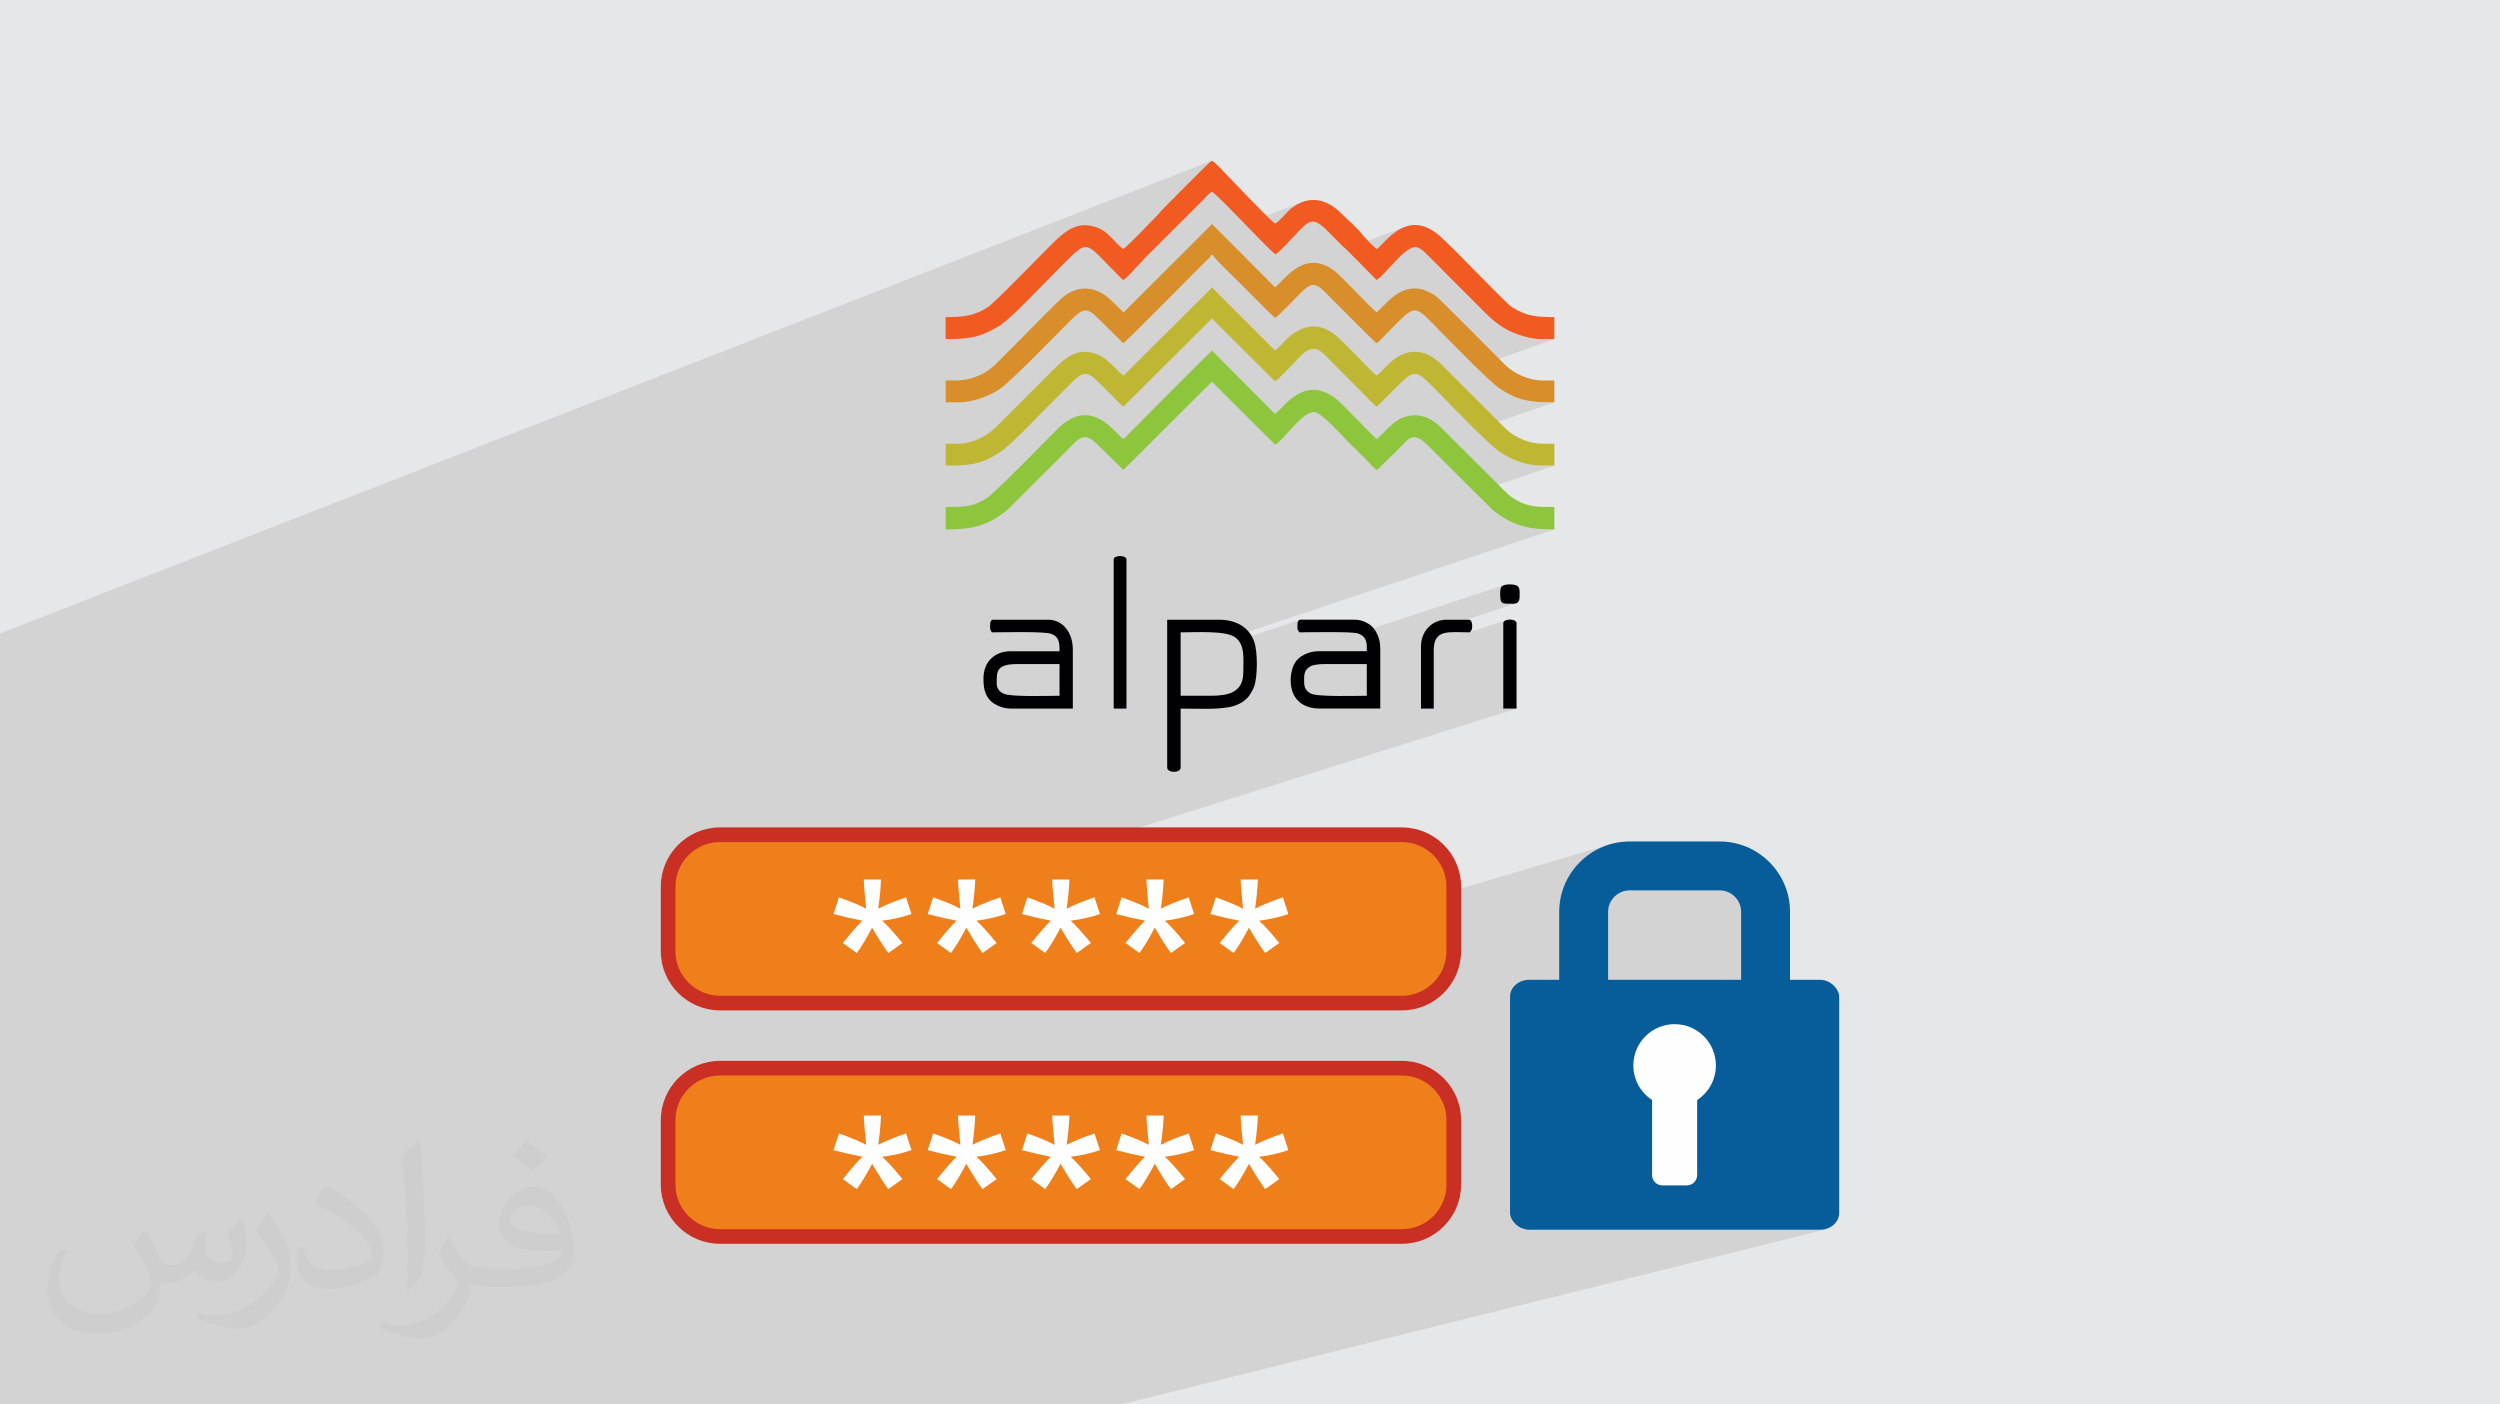 <?xml version="1.0" encoding="UTF-8"?>
<!DOCTYPE svg PUBLIC "-//W3C//DTD SVG 1.1//EN" "http://www.w3.org/Graphics/SVG/1.1/DTD/svg11.dtd">
<!-- Creator: CorelDRAW 2020 (64-Bit) -->
<svg xmlns="http://www.w3.org/2000/svg" xml:space="preserve" width="94.192mm" height="52.917mm" version="1.1" style="shape-rendering:geometricPrecision; text-rendering:geometricPrecision; image-rendering:optimizeQuality; fill-rule:evenodd; clip-rule:evenodd"
viewBox="0 0 9404.92 5283.66"
 xmlns:xlink="http://www.w3.org/1999/xlink"
 xmlns:xodm="http://www.corel.com/coreldraw/odm/2003">
 <defs>
  <style type="text/css">
   <![CDATA[
    .fil12 {fill:#FEFEFE}
    .fil8 {fill:#EF7F1A}
    .fil7 {fill:#010103}
    .fil10 {fill:#075D9A}
    .fil6 {fill:#8DC63D}
    .fil5 {fill:#BFB733}
    .fil3 {fill:#D88E2A}
    .fil0 {fill:#E6E7E8}
    .fil4 {fill:#F15B22}
    .fil13 {fill:#FEFEFE;fill-rule:nonzero}
    .fil9 {fill:#C92F23;fill-rule:nonzero}
    .fil11 {fill:#075D9A;fill-rule:nonzero}
    .fil2 {fill:#373435;fill-opacity:0.031}
    .fil1 {fill:#2B2A29;fill-opacity:0.102}
   ]]>
  </style>
 </defs>
 <g id="Layer_x0020_1">
  <polygon class="fil0" points="-0,0 9404.92,0 9404.92,5283.66 -0,5283.66 "/>
  <polygon class="fil1" points="1851.16,5283.66 1815.03,5283.66 1748.41,5283.66 1728.96,5283.66 1669.47,5283.66 1653.96,5283.66 1640.68,5283.66 1426.71,5283.66 1375.16,5283.66 1349.15,5283.66 1342.89,5283.66 1339.83,5283.66 1322.72,5283.66 1318.97,5283.66 1162.03,5283.66 1123.06,5283.66 1117.63,5283.66 1105.01,5283.66 1081.12,5283.66 1067.06,5283.66 1056.91,5283.66 1028.83,5283.66 1026.13,5283.66 1023.42,5283.66 1005.43,5283.66 997.26,5283.66 893.72,5283.66 846.34,5283.66 818.81,5283.66 807.35,5283.66 803.42,5283.66 783.29,5283.66 761.92,5283.66 738.67,5283.66 709.42,5283.66 708.51,5283.66 707,5283.66 688.12,5283.66 675.57,5283.66 579.51,5283.66 552.78,5283.66 530.64,5283.66 506.95,5283.66 491.64,5283.66 489.22,5283.66 461.59,5283.66 450.06,5283.66 420.42,5283.66 392.69,5283.66 390.58,5283.66 388.18,5283.66 371.42,5283.66 370.81,5283.66 353.85,5283.66 265.32,5283.66 214.93,5283.66 195.09,5283.66 192.69,5283.66 175.92,5283.66 175.02,5283.66 138.2,5283.66 124.23,5283.66 102.56,5283.66 102.19,5283.66 101.13,5283.66 75.97,5283.66 75.19,5283.66 74.17,5283.66 55.43,5283.66 53.52,5283.66 16.69,5283.66 -0,5283.66 -0,5269.65 -0,5264.41 -0,5258.81 -0,5254.74 -0,5250.13 -0,5247.98 -0,5243.66 -0,5243.49 -0,5233.69 -0,5215.51 -0,5191.59 -0,5178.46 -0,5176.97 -0,5159.17 -0,5142.35 -0,5138.16 -0,5135.32 -0,5132.62 -0,5002.79 -0,4995.6 -0,4976.79 -0,4975.17 -0,4968.89 -0,4965.44 -0,4953.86 -0,4904.91 -0,4898.47 -0,4892.96 -0,4892.73 -0,4886.05 -0,4885.72 -0,4874.1 -0,4874.03 -0,4854.84 -0,4843.27 -0,4833.97 -0,4831.92 -0,4828.58 -0,4827.64 -0,4812.22 -0,4806.56 -0,4802.32 -0,4801.36 -0,4801.17 -0,4793.77 -0,4793.31 -0,4780.72 -0,4768.43 -0,4751.98 -0,4750.81 -0,4741.71 -0,4739.21 -0,4735.08 -0,4717.45 -0,4712.6 -0,4707.73 -0,4707.58 -0,4699.77 -0,4698.48 -0,4685.23 -0,4674.72 -0,4658.55 -0,4656.29 -0,4647.4 -0,4644.43 -0,4641.27 -0,4638.35 -0,4620.51 -0,4616.51 -0,4612.01 -0,4611.9 -0,4603.66 -0,4601.5 -0,4588.16 -0,4587.55 -0,4578.92 -0,4563.03 -0,4559.64 -0,4550.98 -0,4547.51 -0,4545.38 -0,4533.92 -0,4518.24 -0,4514.12 -0,4514.04 -0,4509.44 -0,4505.36 -0,4480.94 -0,4465.37 -0,4464.88 -0,4460.8 -0,4452.37 -0,4451.78 -0,4448.39 -0,4447.32 -0,4386.87 -0,4382.58 -0,4380.72 -0,4370.78 -0,4369.75 -0,4365.48 -0,4347.02 -0,4328.6 -0,4321.29 -0,4320.21 -0,4318.59 -0,4298.23 -0,4274.22 -0,4266.32 -0,4186 -0,4185.31 -0,4179.39 -0,4178.54 -0,4173.55 -0,4173.5 -0,4169.13 -0,4164.16 -0,4155.68 -0,4147.67 -0,4135.71 -0,4134 -0,4132.84 -0,4129.97 -0,4123.92 -0,4121.67 -0,4121.19 -0,4111.76 -0,4086.79 -0,4085.68 -0,4077.14 -0,4071.26 -0,4070.6 -0,4067.89 -0,4067.44 -0,4066.65 -0,4063.22 -0,4053.21 -0,4049.45 -0,4026.74 -0,4023.19 -0,4005.08 -0,4001.77 -0,4000.25 -0,3972.6 -0,3962.11 -0,3948.39 -0,3946.86 -0,3945.09 -0,3936.85 -0,3890.12 -0,3873.92 -0,3844.07 -0,3821.39 -0,3818.1 -0,3807.07 -0,3801.88 -0,3797.06 -0,3787.84 -0,3746.38 -0,3740.96 -0,3735.76 -0,3692.99 -0,3663.15 -0,3644.47 -0,3633.02 -0,3622.14 -0,3568.37 -0,3561.79 -0,3555.77 -0,3549.82 -0,3546.95 -0,3537.08 -0,3504.27 -0,3471.67 -0,3468.43 -0,3465.93 -0,3447.74 -0,3447.62 -0,3440.31 -0,3431.45 -0,3415.88 -0,3374.04 -0,3367.26 -0,3353.24 -0,3339.12 -0,3314.02 -0,3311.86 -0,3304.92 -0,3302.06 -0,3294.38 -0,3280.26 -0,3274.9 -0,3268.36 -0,3266.85 -0,3250.79 -0,3236.17 -0,3230.55 -0,3218.15 -0,3217.16 -0,3211.65 -0,3191.74 -0,3178.38 -0,3172.53 -0,3169.64 -0,3168.18 -0,3166.17 -0,3163.2 -0,3137.57 -0,3126.2 -0,3112.05 -0,3109.09 -0,3104.55 -0,3097.65 -0,3084.31 -0,3073.77 -0,3071.45 -0,3069.15 -0,3067.82 -0,3053.65 -0,3049.96 -0,3049.82 -0,3049.1 -0,3039.17 -0,3034.23 -0,3033.43 -0,3033.18 -0,3030.55 -0,3006.07 -0,2998.68 -0,2997.92 -0,2997.62 -0,2996.44 -0,2986.57 -0,2980.84 -0,2972.69 -0,2966.39 -0,2965.63 -0,2956.39 -0,2933.51 -0,2929.31 -0,2918.59 -0,2907.15 -0,2905.32 -0,2905.13 -0,2893.27 -0,2873 -0,2872.64 -0,2868.57 -0,2867.28 -0,2866.69 -0,2859.49 -0,2842.75 -0,2841.39 -0,2832.35 -0,2830.54 -0,2830.17 -0,2828.43 -0,2815.84 -0,2795.16 -0,2794.95 -0,2793.26 -0,2786.18 -0,2778.37 -0,2769.95 -0,2766.19 -0,2763.57 -0,2758.18 -0,2756.66 -0,2747.54 -0,2746.02 -0,2744.71 -0,2721.43 -0,2711.02 -0,2701.84 -0,2689.6 -0,2687.27 -0,2663.44 -0,2662.67 -0,2660.19 -0,2638.82 -0,2635.26 -0,2633.27 -0,2631.85 -0,2628.26 -0,2623.55 -0,2619.15 -0,2588.31 -0,2584.24 -0,2579.68 -0,2558.92 -0,2558.47 -0,2503.15 -0,2492.87 -0,2483.18 -0,2480.21 -0,2456.27 -0,2425.61 -0,2382.94 4558.37,604.46 4553.85,608.13 4546.61,614.69 4537.03,623.77 4525.5,634.95 4512.38,647.86 4498.05,662.09 4482.88,677.24 4467.26,692.93 4451.55,708.76 4436.13,724.32 4421.39,739.24 4407.68,753.1 4395.39,765.52 4384.89,776.12 4376.57,784.46 4370.79,790.18 4368.07,793.25 4366.29,795.36 4558.37,721.11 4561.42,722.85 4566.3,726.66 4572.72,732.25 4580.43,739.34 4589.16,747.66 4598.68,756.9 4608.7,766.8 4618.98,777.06 4629.24,787.42 4639.25,797.56 4648.71,807.24 4657.4,816.13 4665.05,823.98 4671.38,830.5 4676.15,835.41 4679.1,838.4 4682.98,842.43 4895.12,761.54 4882.43,767.54 4869.7,775.12 4856.93,784.31 4850.64,789.74 4843.21,797.19 4835.03,805.89 4826.5,815.03 4818.01,823.83 4809.93,831.51 4802.65,837.28 4796.57,840.36 4711.94,872.53 4712.75,873.37 4721.67,882.57 4730.9,892.06 4740.26,901.62 4743.92,905.31 4925.32,836.61 4931.73,834.58 4938.31,833.89 4945.21,834.65 4952.53,836.94 4960.42,840.85 4968.99,846.47 4978.37,853.88 4988.69,863.17 4988.72,863.41 4988.79,863.65 4988.9,863.87 4989.02,864.06 4989.13,864.23 4989.24,864.36 4989.31,864.44 4989.34,864.47 4989.58,864.69 4989.82,864.86 4990.04,865 4990.23,865.12 4990.39,865.24 4990.52,865.38 4990.6,865.55 4990.63,865.77 4998.42,873.59 4998.66,873.84 4998.9,874.07 4999.12,874.29 4999.31,874.49 4999.48,874.66 4999.61,874.79 4999.69,874.87 4999.72,874.9 5049.05,924.42 5051.15,926.64 5053.12,928.48 5055,930.07 5056.83,931.51 5058.67,932.92 5060.55,934.42 5062.52,936.1 5063.01,936.58 5289.38,851.9 5273.88,858.18 5259.34,866.18 5245.77,875.43 5233.19,885.5 5221.59,895.89 5211.01,906.17 5201.43,915.85 5192.87,924.49 5185.35,931.63 5178.86,936.8 5094.48,968.25 5127.07,1001.15 5308.14,933.91 5317.05,930.74 5325.55,929.63 5329.87,930.18 5334.46,931.67 5339.19,933.9 5343.88,936.64 5348.38,939.69 5352.56,942.83 5356.24,945.85 5359.3,948.53 5414.46,1003.27 5414.49,1003.3 5414.57,1003.38 5414.7,1003.51 5414.87,1003.68 5415.06,1003.87 5415.28,1004.09 5415.52,1004.33 5415.76,1004.57 5415.79,1004.6 5415.86,1004.67 5415.97,1004.78 5416.09,1004.9 5416.2,1005.02 5416.31,1005.13 5416.38,1005.2 5416.41,1005.23 5446.91,1036.5 5448.77,1038.35 5450.5,1040.01 5452.11,1041.54 5453.64,1043.02 5455.16,1044.5 5456.68,1046.04 5458.25,1047.69 5459.89,1049.54 5537.79,1127.08 5550.43,1139.89 5563.08,1152.8 5575.82,1165.69 5588.74,1178.41 5601.89,1190.82 5615.37,1202.78 5629.24,1214.17 5643.58,1224.84 5650.16,1229.27 5657.44,1233.75 5665.35,1238.24 5673.85,1242.67 5682.87,1247.01 5692.35,1251.23 5702.24,1255.25 5712.46,1259.04 5722.97,1262.56 5733.69,1265.76 5744.58,1268.6 5755.57,1271.02 5766.6,1272.98 5777.61,1274.44 5788.56,1275.35 5799.35,1275.66 5847.38,1275.66 5552.01,1380.6 5552.63,1381.21 5568.45,1396.64 5583.74,1411.3 5598.21,1424.89 5611.59,1437.08 5623.59,1447.55 5633.91,1455.98 5642.28,1462.03 5655.66,1470.66 5668.58,1478.27 5681.14,1484.93 5693.4,1490.69 5705.46,1495.63 5717.38,1499.8 5729.27,1503.26 5741.18,1506.1 5753.21,1508.36 5765.43,1510.1 5777.92,1511.41 5790.78,1512.34 5804.07,1512.95 5817.88,1513.3 5832.29,1513.47 5847.38,1513.51 5550.05,1617.05 5553.48,1620.46 5568.9,1635.51 5583.77,1649.8 5597.84,1663 5610.86,1674.83 5622.55,1685.02 5632.68,1693.25 5640.98,1699.23 5649.58,1704.96 5657.55,1710.04 5665.19,1714.59 5672.78,1718.78 5680.62,1722.71 5688.99,1726.54 5698.17,1730.39 5708.48,1734.41 5717.7,1737.83 5726.67,1740.75 5735.41,1743.24 5743.96,1745.31 5752.38,1747.01 5760.7,1748.36 5768.96,1749.42 5777.2,1750.22 5785.46,1750.78 5793.79,1751.15 5802.23,1751.37 5810.8,1751.46 5819.56,1751.47 5828.56,1751.43 5837.81,1751.38 5847.38,1751.36 5549.54,1852.97 5616.97,1920.13 5630.86,1930.61 5644.35,1940.05 5657.56,1948.53 5670.59,1956.08 5683.51,1962.75 5696.43,1968.59 5709.46,1973.64 5722.68,1977.97 5736.2,1981.6 5750.11,1984.6 5764.52,1987 5779.52,1988.86 5795.21,1990.23 5811.68,1991.14 5829.04,1991.65 5847.38,1991.81 4641.65,2394.57 4644.04,2395.84 4651.26,2401.29 4657.39,2407.36 4658.52,2408.81 4889.89,2331.67 4887.52,2332.67 4885.5,2334.21 4883.87,2336.21 4882.59,2338.58 4881.67,2341.23 4881.12,2344.05 4880.94,2346.97 4880.87,2353.98 4880.78,2359.19 4880.8,2363.08 4881.1,2366.1 4881.83,2368.73 4883.14,2371.43 4885.17,2374.65 4888.09,2378.89 4895.38,2378.85 4905.5,2378.74 4918.06,2378.59 4932.63,2378.41 4948.78,2378.24 4966.08,2378.1 4984.12,2378.01 5002.49,2377.99 5020.74,2378.08 5038.46,2378.29 5055.23,2378.64 5070.63,2379.17 5084.23,2379.89 5095.63,2380.83 5104.37,2382 5107.54,2382.81 5657.4,2201.54 5652.01,2204.26 5649.6,2206.26 5647.68,2208.79 5646.2,2211.76 5645.11,2215.09 5644.36,2218.7 5643.89,2222.5 5643.65,2226.4 5643.58,2230.32 5643.89,2244.62 5645.05,2255.16 5647.48,2262.5 5651.52,2267.23 5657.58,2269.9 5666.03,2271.1 5677.25,2271.41 5691.6,2271.38 5700.52,2270.52 5357.67,2382.7 5352.84,2392.36 5347.95,2409.68 5432.56,2382.06 5442.09,2380.04 5452.49,2378.79 5463.66,2378.16 5475.57,2378 5488.15,2378.15 5501.34,2378.46 5515.1,2378.76 5526.31,2378.86 5671.07,2331.72 5663.07,2334.38 5657.41,2338.81 5655.26,2345.01 5655.26,2665.61 5705.23,2665.61 4200.21,3140.26 5273.95,3140.26 5293.83,3141.26 5313.15,3144.24 5331.8,3149.06 5349.71,3155.65 5366.76,3163.89 5382.84,3173.7 5397.88,3184.95 5411.75,3197.57 5424.37,3211.44 5435.62,3226.48 5445.43,3242.56 5453.66,3259.61 5460.25,3277.51 5465.08,3296.17 5468.05,3315.49 5469.06,3335.36 5469.06,3350.64 6051.7,3177.57 6039.42,3181.74 6027.4,3186.49 6015.69,3191.8 6004.29,3197.65 5993.22,3204.04 5982.48,3210.93 5972.11,3218.32 5962.1,3226.18 5952.51,3234.5 5943.31,3243.27 5934.55,3252.47 5926.23,3262.06 5918.36,3272.06 5910.97,3282.43 5904.08,3293.16 5897.7,3304.25 5891.84,3315.65 5886.54,3327.36 5881.79,3339.36 5877.61,3351.65 5874.04,3364.19 5871.07,3376.96 5868.74,3389.97 5867.05,3403.18 5866.03,3416.58 5865.85,3423.39 6106.42,3353.29 6114.09,3351.3 6122.04,3350.07 6130.21,3349.65 6469.5,3349.65 6477.66,3350.07 6485.61,3351.3 6493.29,3353.29 6500.67,3356.02 6507.7,3359.43 6514.34,3363.49 6520.55,3368.15 6526.28,3373.37 6531.5,3379.11 6536.16,3385.32 6540.22,3391.96 6543.63,3398.99 6546.36,3406.36 6548.36,3414.04 6549.58,3421.99 6550,3430.16 6550,3962.1 6549.58,3970.27 6548.36,3978.22 6546.36,3985.9 6543.63,3993.26 6540.22,4000.29 6536.16,4006.93 6531.5,4013.14 6526.28,4018.89 6520.55,4024.11 6514.34,4028.77 6507.7,4032.82 6500.67,4036.24 6493.29,4038.97 6449.1,4050.82 6447.32,4056.81 6444.01,4065.87 6440.16,4074.66 6435.8,4083.16 6430.93,4091.34 6425.6,4099.18 6419.8,4106.68 6413.57,4113.8 6406.92,4120.53 6399.87,4126.84 6392.45,4132.72 6384.67,4138.16 6384.67,4226.62 6469.5,4226.62 6483.08,4226.27 6496.47,4225.25 6509.68,4223.57 6522.7,4221.23 6535.48,4218.26 6384.67,4257.86 6384.67,4420.4 6383.88,4428.26 6381.59,4435.58 6377.96,4442.23 6373.18,4448.03 6367.38,4452.82 6360.73,4456.43 6353.4,4458.72 5720.07,4621.45 5731.4,4624.99 5744.14,4626.29 6855.56,4626.29 6868.3,4624.99 4216.1,5283.66 3142.92,5283.66 2963.38,5283.66 2937.13,5283.66 2860.62,5283.66 2760.26,5283.66 2740.53,5283.66 2478.15,5283.66 2448.01,5283.66 2148.5,5283.66 2079.63,5283.66 "/>
  <path class="fil2" d="M548.54 4627.69c17.95,27.21 29.6,53.36 40.96,82.43 8.45,16.91 12.93,48.09 52.57,48.09 11.61,0 28.28,-3.42 43.06,-11.61 16.63,-8.73 29.32,-21.94 35.94,-42l15.85 -53.36 38.57 -19.02 2.64 2.64c-5.27,20.09 -6.59,39.36 -6.59,54.43 0,44.63 38.57,61.56 69.22,61.56 17.95,0 34.09,-8.73 34.09,-25.11 0,-21.13 -8.98,-57.06 -20.62,-89.29 17.95,-17.95 35.94,-35.94 56.53,-50.47l3.17 1.6c8.98,38.04 14,75.56 14,100.66 0,24.57 -10.83,51.79 -19.81,69.49 -18.49,34.87 -51.25,62.62 -90.87,62.62 -30.1,0 -63.65,-15.07 -86.66,-43.06l-1.32 0c-21.66,26.96 -55.22,51.25 -108.86,51.25l-16.63 0c-2.64,35.41 -10.29,60.49 -21.94,82.95 -31.95,62.34 -126.81,106.47 -216.1,106.47 -124.17,0 -186.51,-71.59 -186.51,-166.96 0,-58.91 19.27,-113.6 48.88,-152.42l24.29 10.04c-18.49,35.41 -30.91,68.68 -30.91,101.45 0,89.29 72.66,131.83 156.4,131.83 77.68,0 173.83,-49.41 191.28,-106.72 -6.59,-62.62 -30.1,-91.93 -66.04,-148.99 10.83,-19.02 24.83,-38.04 42.28,-58.38l3.17 0 0 0 0 0 -0.02 -0.09zm1432.13 -336.04c26.15,16.39 51.79,35.66 76.87,57.85 -14,19.81 -31.45,37.79 -53.11,53.64 -25.11,-20.34 -50.19,-37.79 -75.84,-56.27 17.42,-19.55 34.62,-38.29 52.04,-55.22l0 0 0 0 0 0 0 0 0 0 0.03 0zm13.47 244.11c-42.28,0 -76.87,27.75 -76.87,48.34 0,44.13 84.53,57.85 185.72,57.31 -12.68,-51.79 -57.06,-105.68 -108.86,-105.68l0.01 0.03zm-94.86 236.19c54.96,0 103.04,-1.6 139.74,-10.83 40.96,-10.29 75.56,-30.91 75.56,-45.17 0,-3.7 0,-8.19 -1.32,-11.89 -22.98,2.11 -49.41,2.11 -72.38,2.11 -74.49,0 -131.55,-16.91 -154.02,-58.66 -5.55,-11.61 -9.51,-24.57 -9.51,-39.36 0,-40.43 17.42,-79.79 48.09,-107 25.61,-22.45 53.89,-36.44 82.67,-36.44 52.04,0 93.51,41.75 122.57,107.54 15.85,35.94 26.68,77.4 26.68,129.72 0,34.87 -9.51,64.19 -31.17,85.85 -40.43,39.11 -114.92,53.89 -229.04,53.89l-51.79 0 0 0 -13.47 0c-28.28,0 -48.62,-5.02 -64.72,-17.42l-2.64 0c0.79,6.59 1.32,12.93 1.32,19.02 0,25.61 -8.45,58.38 -25.61,84.53 -50.72,75.3 -105.68,108.04 -153.24,108.04 -48.09,0 -107,-18.49 -160.11,-42.54l9.51 -18.49c17.17,7.13 40.96,11.89 73.7,11.89 85.85,0 198.66,-82.43 212.66,-163 -3.17,-6.59 -8.98,-15.32 -17.17,-24.57 -25.11,-29.85 -40.96,-54.68 -55.75,-80.83 12.68,-25.11 24.29,-45.17 35.13,-63.4l4.49 -0.53c36.72,74.77 69.99,117.55 144.23,117.55l11.61 0 0 0 53.89 0 0 0 0 0 0 0 0 0 0 0 0.09 0.01zm-371.98 79c6.34,-34.34 6.87,-72.91 6.87,-108.86l0 -53.36c0,-99.6 -12.68,-244.36 -22.98,-338.68 17.95,-19.27 43.06,-42 62.87,-57.31l5.81 1.6c13.47,118.62 16.63,256 16.63,383.06 0,33.3 -1.32,65.79 -4.49,89.55 -1.85,30.1 -19.27,52.83 -56.53,87.7l-8.19 -3.7zm-382.8 -157.19c1.85,46.77 24.83,83.49 105.15,83.49 49.93,0 92.19,-12.93 138.96,-35.13 8.45,-3.7 12.93,-8.73 12.93,-12.93 0,-29.32 -22.45,-68.15 -60.23,-103.55 -36.72,-33.3 -85.34,-62.62 -130.76,-82.18 -15.6,-6.59 -20.62,-13.47 -20.62,-20.09 0,-13.47 17.95,-41.75 32.77,-62.09l5.02 -0.53c52.04,27.21 110.17,67.64 153.24,112.53 39.11,41.47 63.4,83.49 63.4,129.19 0,33.81 -10.29,65.51 -26.96,95.11 -57.06,28.79 -117.83,50.72 -178.06,50.72 -73.17,0 -123.1,-34.34 -123.1,-114.92 0,-8.73 0,-22.19 3.17,-39.64l25.11 0 0 0 0 0 0 0 0 0 0 0 -0.02 0zm-132.37 -132.9l45.45 73.45c16.63,27.21 32.23,56.81 32.23,103.55l0 59.7c0,48.34 -30.91,100.13 -80.83,151.38 -39.11,34.62 -73.7,49.41 -105.68,49.41 -47.55,0 -101.98,-14.79 -164.85,-41.75l7.13 -18.49c19.81,5.27 42.79,9.77 71.06,9.77 90.36,-0.53 182.8,-66.57 225.08,-147.15 5.02,-9.26 6.87,-17.95 6.87,-24.04 0,-9.26 -5.02,-19.55 -8.98,-28.79 -22.98,-43.31 -48.62,-82.95 -76.87,-119.68 14.79,-23.25 29.6,-45.7 45.7,-67.9l3.7 0.53 0 0 0 0 0 0 0 0 0 0 -0.02 0.01z"/>
  <g id="_2836525616608">
   <path class="fil3" d="M4226.7 1175.3l-43.48 -42.36c-51.27,-52.12 -118.12,-65.16 -179.14,-19.55 -22.72,16.94 -144.09,142.06 -155.12,153.14 -35.06,35.2 -68.16,68.43 -103.2,103.61 -14.28,14.34 -42.19,33.89 -61.02,41.71 -51.91,21.51 -72.68,19.55 -127.21,19.55l0 82.11 50.62 0c55.83,0 120.73,-27.37 153.18,-50.17 48.03,-34.54 203.15,-194.85 259.62,-251.54 64.91,-65.16 68.8,-55.39 136.95,12.38l68.16 67.12c11.02,-7.17 272.6,-271.08 309.59,-308.22 7.14,-7.17 17.52,-13.69 20.12,-23.46l7.14 0c2.6,11.08 104.49,107.53 114.88,118.6 17.52,16.94 107.75,110.13 118.78,117.29 10.38,-3.26 82.43,-79.49 92.16,-89.27 49.34,-49.52 61.02,-43 107.1,3.91 13.63,13.04 172.65,174.64 183.03,181.16 9.74,-6.52 24.01,-22.81 33.75,-32.58 122.67,-122.5 98,-120.55 220.68,2.61 35.7,35.19 170.05,175.29 208.99,200.71 72.7,48.88 122.67,51.48 205.1,51.48l0 -82.11 -41.54 0c-59.71,0 -115.54,-29.97 -145.39,-60.61 -27.91,-28.02 -244.69,-246.97 -258.32,-256.74 -57.11,-39.1 -109.69,-39.75 -164.86,5.21 -20.12,16.3 -47.38,47.57 -58.41,55.39 -18.82,-12.38 -129.16,-133.59 -159.67,-156.39 -114.89,-86.02 -192.12,41.71 -222.62,62.57l-236.9 -237.86 -332.97 332.34z"/>
   <path class="fil4" d="M4226.06 936.8c-30.51,-20.86 -52.58,-61.91 -93.47,-78.85 -79.19,-31.93 -127.87,12.38 -183.03,67.78 -34.4,34.54 -209.64,215.03 -234.31,230.68 -51.27,32.58 -94.12,36.49 -157.72,36.49l0 82.75c86.32,0 129.15,-5.21 202.5,-50.17 40.89,-24.76 146.04,-137.5 183.03,-174l38.29 -39.09c3.25,-2.61 3.25,-2.61 5.84,-5.87l46.08 -45.61c60.37,-57.34 64.26,-35.19 157.72,58.65 9.74,9.78 25.31,26.72 35.06,33.89 22.06,-15 42.18,-42.37 62.31,-61.91 7.79,-7.18 11.68,-13.04 19.47,-21.52l207.7 -207.22c10.38,-10.42 31.8,-34.54 42.84,-41.71 11.03,3.26 110.34,106.87 120.73,117.29 21.41,22.16 101.9,106.88 119.42,118.6 18.17,-11.72 49.97,-48.88 66.85,-65.81 53.23,-53.44 65.56,-82.76 123.32,-28.02 0,0.65 0.65,1.3 0.65,1.3 0.65,0.65 1.3,0.65 1.3,1.3l7.79 7.82c0.65,0.66 1.3,1.31 1.3,1.31l49.33 49.53c5.84,6.52 9.74,7.82 15.58,13.69l114.24 115.35c38.29,-25.42 102.54,-123.82 146.69,-123.82 11.02,0 26.6,12.38 33.75,18.9l55.17 54.74c0,0 0.65,0.65 1.3,1.3 0,0 0.65,0.66 0.65,0.66l30.5 31.27c5.19,5.22 8.44,7.82 12.98,13.04l77.89 77.54c33.75,33.89 66.85,70.38 105.79,97.75 33.1,23.45 98.66,50.82 155.77,50.82l48.03 0 0 -82.75c-64.25,0 -104.49,-2.61 -157.72,-36.49 -11.03,-7.17 -18.82,-15.65 -28.56,-24.76 -34.4,-34.54 -68.15,-67.78 -102.54,-102.96 -30.5,-29.97 -120.08,-125.11 -156.42,-152.48 -114.89,-86.02 -191.47,39.09 -223.27,60.6 -9.09,-6.51 -45.43,-43.66 -52.57,-52.78 -21.43,-28.02 -53.88,-54.74 -78.54,-79.5 -55.17,-56.05 -122.67,-73.64 -190.82,-20.21 -14.93,11.08 -46.08,52.14 -60.36,56.05 -22.07,-14.34 -147.99,-148.58 -177.19,-177.9 -11.03,-11.07 -49.33,-54.74 -61.01,-57.99 -16.23,11.08 -164.21,162.91 -187.58,185.72 -7.79,8.47 -11.03,14.34 -19.47,22.16 -21.43,21.5 -108.4,113.39 -125.26,124.46z"/>
   <path class="fil5" d="M4226.7 1413.15c-21.42,-14.33 -54.52,-61.25 -96.05,-78.84 -82.44,-34.54 -131.11,20.2 -176.54,65.16 -35.05,35.19 -68.16,68.43 -103.2,102.95 -34.4,35.2 -68.15,68.43 -102.54,102.96 -35.05,35.19 -90.21,63.86 -142.79,63.86l-48.03 0 0 82.11c84.37,0 130.46,-1.31 203.8,-50.17 45.43,-29.97 133.05,-124.46 174.6,-166.17 23.36,-23.45 44.78,-44.97 67.5,-67.78 86.32,-86.01 74.64,-84.71 187.58,28.68 9.74,9.78 25.31,26.72 35.06,33.89l332.96 -331.69 236.9 235.89c11.03,-3.26 58.41,-55.39 67.5,-63.86 27.92,-28.02 46.74,-57.99 81.79,-57.99 20.77,0 50.62,35.84 63.6,48.22l112.29 112.74c13.63,13.68 44.13,47.57 57.76,56.69 9.74,-7.17 24.01,-23.46 33.75,-32.59 122.67,-122.5 98.65,-119.9 220.03,0.66 41.54,42.36 169.4,175.94 208.34,201.36 24.01,16.29 38.29,24.11 67.5,35.19 49.98,19.55 86.98,16.94 138.9,16.94l0 -82.11c-51.27,0 -83.72,2.61 -131.76,-21.51 -25.96,-12.38 -40.89,-24.1 -59.71,-43l-205.1 -205.27c-31.8,-31.93 -68.15,-76.24 -129.81,-76.24 -71.39,0 -116.82,72.34 -142.13,89.27 -22.07,-14.33 -126.57,-133.58 -168.11,-161.61 -61.67,-41.06 -122.66,-22.81 -172.65,27.37 -10.38,10.42 -31.15,33.23 -41.54,40.4l-236.9 -237.19 -332.97 331.68z"/>
   <path class="fil6" d="M4224.1 1651.01l-39.59 -39.1c-69.44,-66.47 -136.3,-68.43 -208.34,3.91 -48.03,48.22 -229.76,235.23 -264.16,258.05 -53.87,35.19 -93.47,33.23 -154.48,33.23l0 84.71c99.95,0 155.13,-13.03 230.41,-71.68l209.64 -209.17c59.71,-59.3 75.95,-91.23 127.87,-41.71l100.61 98.4 332.96 -331.69 238.2 237.19c41.54,-27.37 98.65,-123.15 147.99,-123.15 23.36,0 101.25,86.67 120.72,106.22l85.03 84.71c7.79,7.82 19.47,24.11 29.85,26.72l69.44 -67.78c46.09,-41.05 58.42,-87.32 121.38,-24.1l245.34 244.36c75.29,58.65 129.8,71.68 230.41,71.68l0 -84.71c-61.01,0 -99.3,2.61 -153.17,-31.93 -14.94,-9.78 -22.73,-16.94 -35.06,-29.33l-230.41 -230.02c-22.07,-22.16 -44.13,-41.71 -79.83,-50.18 -18.83,-4.56 -36.99,-4.56 -55.82,0.66 -33.76,8.47 -49.34,24.75 -70.75,43.65l-33.1 33.24c-3.89,3.9 -0.65,0 -4.54,4.55 -1.95,2.61 -2.6,3.27 -3.89,5.21 -17.52,-11.72 -130.46,-134.89 -157.07,-154.44 -120.07,-89.92 -195.36,37.14 -227.17,58.65l-236.9 -237.86c-10.38,7.17 -275.19,274.35 -312.2,311.49 -7.14,7.17 -13.63,17.6 -23.36,20.21z"/>
   <path class="fil7" d="M4553.83 2617.4l-112.29 0 0 -238.5c54.52,0 164.86,-7.17 202.5,16.94 41.55,27.37 33.11,82.75 33.11,134.24 0,76.24 -58.42,87.32 -123.32,87.32zm-162.91 269.78c0,10.42 11.04,15.64 22.73,16.29l5.84 0c11.03,-0.65 22.07,-5.86 22.07,-16.29l0 -221.56c58.41,0 153.83,5.87 202.5,-10.42 11.68,-3.9 27.26,-11.73 36.34,-18.89 3.25,-3.27 6.49,-5.22 9.74,-8.48 9.74,-8.48 22.72,-30.62 27.26,-43.66 14.28,-36.48 14.28,-133.58 0.65,-170.73 -20.12,-57.34 -72.69,-82.11 -132.4,-82.11l-194.73 0 0 555.86z"/>
   <path class="fil7" d="M4906.25 2569.17c0,-26.06 -3.25,-46.92 22.73,-61.91 12.33,-7.17 35.7,-9.12 55.17,-9.12l157.72 0 0 119.25c-37.64,0 -184.98,5.21 -210.94,-8.47 -14.29,-7.17 -24.67,-20.21 -24.67,-39.76zm-25.31 -222.2c0,21.5 -1.95,18.89 7.15,31.92 30.5,0 200.56,-3.9 221.96,4.56 35.06,13.69 31.81,39.76 31.81,66.47l-183.03 0c-29.85,0 -60.36,13.69 -75.94,29.33 -29.22,28.68 -33.76,88.63 -20.13,124.46 15.58,41.06 53.23,61.91 100.61,61.91l229.11 0 0 -226.77c0,-33.24 -11.03,-57.34 -25.31,-75.6 -11.68,-15.64 -41.55,-31.93 -68.81,-31.93l-205.75 0c-7.78,0 -11.68,7.83 -11.68,15.65z"/>
   <path class="fil7" d="M3749.65 2571.13c0,-43.65 -3.25,-72.98 77.88,-72.98l158.37 0 0 119.25c-38.29,0 -183.68,5.21 -210.29,-7.82 -14.28,-6.52 -25.96,-18.25 -25.96,-38.45zm-24.66 -224.17c0,21.51 -1.95,18.9 6.49,31.93 35.05,0 197.96,-4.56 223.92,5.86 31.15,11.73 30.5,39.1 30.5,65.17l-183.68 0c-59.06,0 -102.54,38.44 -102.54,102.95 0,35.85 5.83,63.86 27.91,84.71 16.23,14.99 44.78,28.03 74.64,28.03l233.66 0 0 -222.21c0,-63.2 -36.99,-112.08 -93.46,-112.08l-206.4 0c-7.14,0 -11.03,7.82 -11.03,15.64z"/>
   <path class="fil7" d="M4189.72 2104.55l0 561.06 48.03 0 0 -561.06c0,-16.94 -48.03,-16.94 -48.03,0z"/>
   <path class="fil7" d="M5345.67 2431.68l0 233.94 48.03 0 0 -220.26c0,-80.15 58.41,-66.47 135.65,-66.47 6.48,-9.12 9.09,-7.82 9.09,-24.75 0,-9.13 -3.25,-22.82 -11.68,-22.82l-84.38 0c-56.46,0 -96.7,44.31 -96.7,100.36z"/>
   <path class="fil7" d="M5655.26 2345.01l0 320.6 49.97 0 0 -320.6c0,-18.9 -49.97,-18.9 -49.97,0z"/>
   <path class="fil7" d="M5643.58 2230.32c0,43.66 5.19,41.06 48.03,41.06 27.26,0 25.32,-18.9 25.32,-41.06 0,-10.42 -1.31,-21.51 -8.45,-26.06 -9.74,-7.17 -44.78,-8.48 -56.46,0 -7.14,4.55 -8.44,15.64 -8.44,26.06z"/>
   <rect class="fil8" x="2513.47" y="3140.25" width="2955.58" height="633.23" rx="179.02" ry="195.11"/>
   <path class="fil9" d="M2708.57 3112.72l2565.39 0c61.25,0 116.92,25.04 157.25,65.38 40.33,40.33 65.38,96 65.38,157.25l0 243.03c0,61.25 -25.05,116.92 -65.38,157.25 -40.33,40.33 -96,65.38 -157.25,65.38l-2565.39 0c-61.25,0 -116.92,-25.05 -157.26,-65.38 -40.33,-40.33 -65.37,-96 -65.37,-157.25l0 -243.03c0,-61.25 25.04,-116.92 65.37,-157.25 40.34,-40.34 96.01,-65.38 157.26,-65.38zm2565.39 55.07l-2565.39 0c-46.05,0 -87.96,18.86 -118.33,49.24 -30.37,30.37 -49.24,72.28 -49.24,118.33l0 243.03c0,46.05 18.86,87.95 49.24,118.32 30.37,30.37 72.28,49.25 118.33,49.25l2565.39 0c46.05,0 87.95,-18.87 118.32,-49.25 30.37,-30.37 49.25,-72.27 49.25,-118.32l0 -243.03c0,-46.05 -18.87,-87.96 -49.25,-118.33 -30.37,-30.37 -72.27,-49.24 -118.32,-49.24z"/>
   <rect class="fil8" x="2513.47" y="4018.43" width="2955.58" height="633.23" rx="179.02" ry="195.11"/>
   <path class="fil9" d="M2708.57 3990.91l2565.39 0c61.25,0 116.92,25.04 157.25,65.37 40.33,40.33 65.38,96 65.38,157.25l0 243.03c0,61.25 -25.05,116.92 -65.38,157.26 -40.33,40.33 -96,65.37 -157.25,65.37l-2565.39 0c-61.25,0 -116.92,-25.04 -157.26,-65.37 -40.33,-40.34 -65.37,-96.01 -65.37,-157.26l0 -243.03c0,-61.25 25.04,-116.92 65.37,-157.25 40.34,-40.33 96.01,-65.37 157.26,-65.37zm2565.39 55.07l-2565.39 0c-46.05,0 -87.96,18.86 -118.33,49.24 -30.37,30.37 -49.24,72.27 -49.24,118.32l0 243.03c0,46.05 18.86,87.96 49.24,118.33 30.37,30.37 72.28,49.24 118.33,49.24l2565.39 0c46.05,0 87.95,-18.86 118.32,-49.24 30.37,-30.37 49.25,-72.28 49.25,-118.33l0 -243.03c0,-46.05 -18.87,-87.95 -49.25,-118.32 -30.37,-30.37 -72.27,-49.24 -118.32,-49.24z"/>
   <rect class="fil10" x="5680.73" y="3686.06" width="1238.25" height="940.22" rx="71.73" ry="63.42"/>
   <path class="fil11" d="M6130.21 3165.64l339.29 0c72.84,0 139,29.72 186.9,77.63 47.9,47.9 77.63,114.05 77.63,186.89l0 531.94c0,72.84 -29.73,138.99 -77.63,186.89 -47.9,47.9 -114.06,77.63 -186.9,77.63l-339.29 0c-72.84,0 -139,-29.73 -186.9,-77.63 -47.9,-47.9 -77.63,-114.05 -77.63,-186.89l0 -531.94c0,-72.84 29.73,-138.99 77.63,-186.89 47.9,-47.91 114.06,-77.63 186.9,-77.63zm339.29 184.01l-339.29 0c-22.05,0 -42.16,9.09 -56.79,23.72 -14.63,14.64 -23.71,34.75 -23.71,56.78l0 531.94c0,22.04 9.09,42.15 23.71,56.78 14.64,14.64 34.75,23.72 56.79,23.72l339.29 0c22.05,0 42.16,-9.09 56.78,-23.72 14.64,-14.64 23.72,-34.75 23.72,-56.78l0 -531.94c0,-22.04 -9.09,-42.15 -23.72,-56.78 -14.63,-14.64 -34.74,-23.72 -56.78,-23.72z"/>
   <path class="fil12" d="M6299.85 3852.83c85.75,0 155.26,69.51 155.26,155.26 0,54.46 -28.04,102.36 -70.44,130.06l0 282.24c0,21.52 -17.61,39.12 -39.13,39.12l-91.39 0c-21.52,0 -39.12,-17.6 -39.12,-39.12l0 -282.24c-42.42,-27.71 -70.44,-75.61 -70.44,-130.06 0,-85.75 69.5,-155.26 155.26,-155.26z"/>
   <path class="fil13" d="M3135.74 3438.68l20.34 -62.84c47.06,16.54 81.06,30.81 102.46,42.95 -5.63,-53.43 -8.66,-90.31 -8.97,-110.36l64.66 0c-0.9,29.31 -4.24,65.89 -10.31,109.91 30.5,-15.34 65.42,-29.61 104.74,-42.51l20.33 62.84c-37.48,12.44 -74.22,20.79 -110.34,24.89 18.06,15.63 43.4,43.71 76.19,83.94l-53.12 37.79c-17.15,-23.37 -37.5,-55.25 -60.88,-95.48 -22.01,41.75 -41.29,73.62 -57.83,95.48l-52.22 -37.79c34.16,-42.36 58.74,-70.28 73.47,-83.94 -38.1,-7.44 -74.22,-15.8 -108.53,-24.89zm354.44 0l20.34 -62.84c47.06,16.54 81.06,30.81 102.46,42.95 -5.62,-53.43 -8.66,-90.31 -8.96,-110.36l64.65 0c-0.9,29.31 -4.24,65.89 -10.31,109.91 30.51,-15.34 65.43,-29.61 104.74,-42.51l20.33 62.84c-37.48,12.44 -74.22,20.79 -110.34,24.89 18.06,15.63 43.4,43.71 76.19,83.94l-53.12 37.79c-17.15,-23.37 -37.5,-55.25 -60.88,-95.48 -22.01,41.75 -41.28,73.62 -57.82,95.48l-52.23 -37.79c34.16,-42.36 58.75,-70.28 73.47,-83.94 -38.1,-7.44 -74.22,-15.8 -108.53,-24.89zm354.44 0l20.35 -62.84c47.05,16.54 81.05,30.81 102.45,42.95 -5.62,-53.43 -8.66,-90.31 -8.96,-110.36l64.66 0c-0.91,29.31 -4.25,65.89 -10.32,109.91 30.51,-15.34 65.43,-29.61 104.74,-42.51l20.34 62.84c-37.49,12.44 -74.23,20.79 -110.35,24.89 18.06,15.63 43.4,43.71 76.19,83.94l-53.12 37.79c-17.15,-23.37 -37.49,-55.25 -60.87,-95.48 -22.02,41.75 -41.29,73.62 -57.83,95.48l-52.23 -37.79c34.16,-42.36 58.75,-70.28 73.48,-83.94 -38.1,-7.44 -74.23,-15.8 -108.54,-24.89zm354.45 0l20.34 -62.84c47.05,16.54 81.05,30.81 102.45,42.95 -5.62,-53.43 -8.66,-90.31 -8.96,-110.36l64.66 0c-0.91,29.31 -4.25,65.89 -10.31,109.91 30.5,-15.34 65.42,-29.61 104.74,-42.51l20.33 62.84c-37.49,12.44 -74.23,20.79 -110.34,24.89 18.05,15.63 43.4,43.71 76.18,83.94l-53.12 37.79c-17.15,-23.37 -37.49,-55.25 -60.87,-95.48 -22.01,41.75 -41.29,73.62 -57.83,95.48l-52.22 -37.79c34.15,-42.36 58.74,-70.28 73.47,-83.94 -38.1,-7.44 -74.23,-15.8 -108.53,-24.89zm354.44 0l20.34 -62.84c47.05,16.54 81.06,30.81 102.46,42.95 -5.63,-53.43 -8.67,-90.31 -8.97,-110.36l64.66 0c-0.9,29.31 -4.25,65.89 -10.31,109.91 30.5,-15.34 65.42,-29.61 104.74,-42.51l20.33 62.84c-37.49,12.44 -74.23,20.79 -110.34,24.89 18.06,15.63 43.4,43.71 76.18,83.94l-53.11 37.79c-17.16,-23.37 -37.5,-55.25 -60.88,-95.48 -22.01,41.75 -41.29,73.62 -57.83,95.48l-52.22 -37.79c34.15,-42.36 58.74,-70.28 73.47,-83.94 -38.1,-7.44 -74.23,-15.8 -108.53,-24.89z"/>
   <path class="fil13" d="M3135.74 4326.86l20.34 -62.84c47.06,16.54 81.06,30.81 102.46,42.95 -5.63,-53.43 -8.66,-90.31 -8.97,-110.36l64.66 0c-0.9,29.31 -4.24,65.89 -10.31,109.91 30.5,-15.34 65.42,-29.61 104.74,-42.51l20.33 62.84c-37.48,12.44 -74.22,20.79 -110.34,24.89 18.06,15.63 43.4,43.71 76.19,83.94l-53.12 37.79c-17.15,-23.37 -37.5,-55.25 -60.88,-95.48 -22.01,41.75 -41.29,73.62 -57.83,95.48l-52.22 -37.79c34.16,-42.36 58.74,-70.28 73.47,-83.94 -38.1,-7.44 -74.22,-15.8 -108.53,-24.89zm354.44 0l20.34 -62.84c47.06,16.54 81.06,30.81 102.46,42.95 -5.62,-53.43 -8.66,-90.31 -8.96,-110.36l64.65 0c-0.9,29.31 -4.24,65.89 -10.31,109.91 30.51,-15.34 65.43,-29.61 104.74,-42.51l20.33 62.84c-37.48,12.44 -74.22,20.79 -110.34,24.89 18.06,15.63 43.4,43.71 76.19,83.94l-53.12 37.79c-17.15,-23.37 -37.5,-55.25 -60.88,-95.48 -22.01,41.75 -41.28,73.62 -57.82,95.48l-52.23 -37.79c34.16,-42.36 58.75,-70.28 73.47,-83.94 -38.1,-7.44 -74.22,-15.8 -108.53,-24.89zm354.44 0l20.35 -62.84c47.05,16.54 81.05,30.81 102.45,42.95 -5.62,-53.43 -8.66,-90.31 -8.96,-110.36l64.66 0c-0.91,29.31 -4.25,65.89 -10.32,109.91 30.51,-15.34 65.43,-29.61 104.74,-42.51l20.34 62.84c-37.49,12.44 -74.23,20.79 -110.35,24.89 18.06,15.63 43.4,43.71 76.19,83.94l-53.12 37.79c-17.15,-23.37 -37.49,-55.25 -60.87,-95.48 -22.02,41.75 -41.29,73.62 -57.83,95.48l-52.23 -37.79c34.16,-42.36 58.75,-70.28 73.48,-83.94 -38.1,-7.44 -74.23,-15.8 -108.54,-24.89zm354.45 0l20.34 -62.84c47.05,16.54 81.05,30.81 102.45,42.95 -5.62,-53.43 -8.66,-90.31 -8.96,-110.36l64.66 0c-0.91,29.31 -4.25,65.89 -10.31,109.91 30.5,-15.34 65.42,-29.61 104.74,-42.51l20.33 62.84c-37.49,12.44 -74.23,20.79 -110.34,24.89 18.05,15.63 43.4,43.71 76.18,83.94l-53.12 37.79c-17.15,-23.37 -37.49,-55.25 -60.87,-95.48 -22.01,41.75 -41.29,73.62 -57.83,95.48l-52.22 -37.79c34.15,-42.36 58.74,-70.28 73.47,-83.94 -38.1,-7.44 -74.23,-15.8 -108.53,-24.89zm354.44 0l20.34 -62.84c47.05,16.54 81.06,30.81 102.46,42.95 -5.63,-53.43 -8.67,-90.31 -8.97,-110.36l64.66 0c-0.9,29.31 -4.25,65.89 -10.31,109.91 30.5,-15.34 65.42,-29.61 104.74,-42.51l20.33 62.84c-37.49,12.44 -74.23,20.79 -110.34,24.89 18.06,15.63 43.4,43.71 76.18,83.94l-53.11 37.79c-17.16,-23.37 -37.5,-55.25 -60.88,-95.48 -22.01,41.75 -41.29,73.62 -57.83,95.48l-52.22 -37.79c34.15,-42.36 58.74,-70.28 73.47,-83.94 -38.1,-7.44 -74.23,-15.8 -108.53,-24.89z"/>
  </g>
 </g>
</svg>
